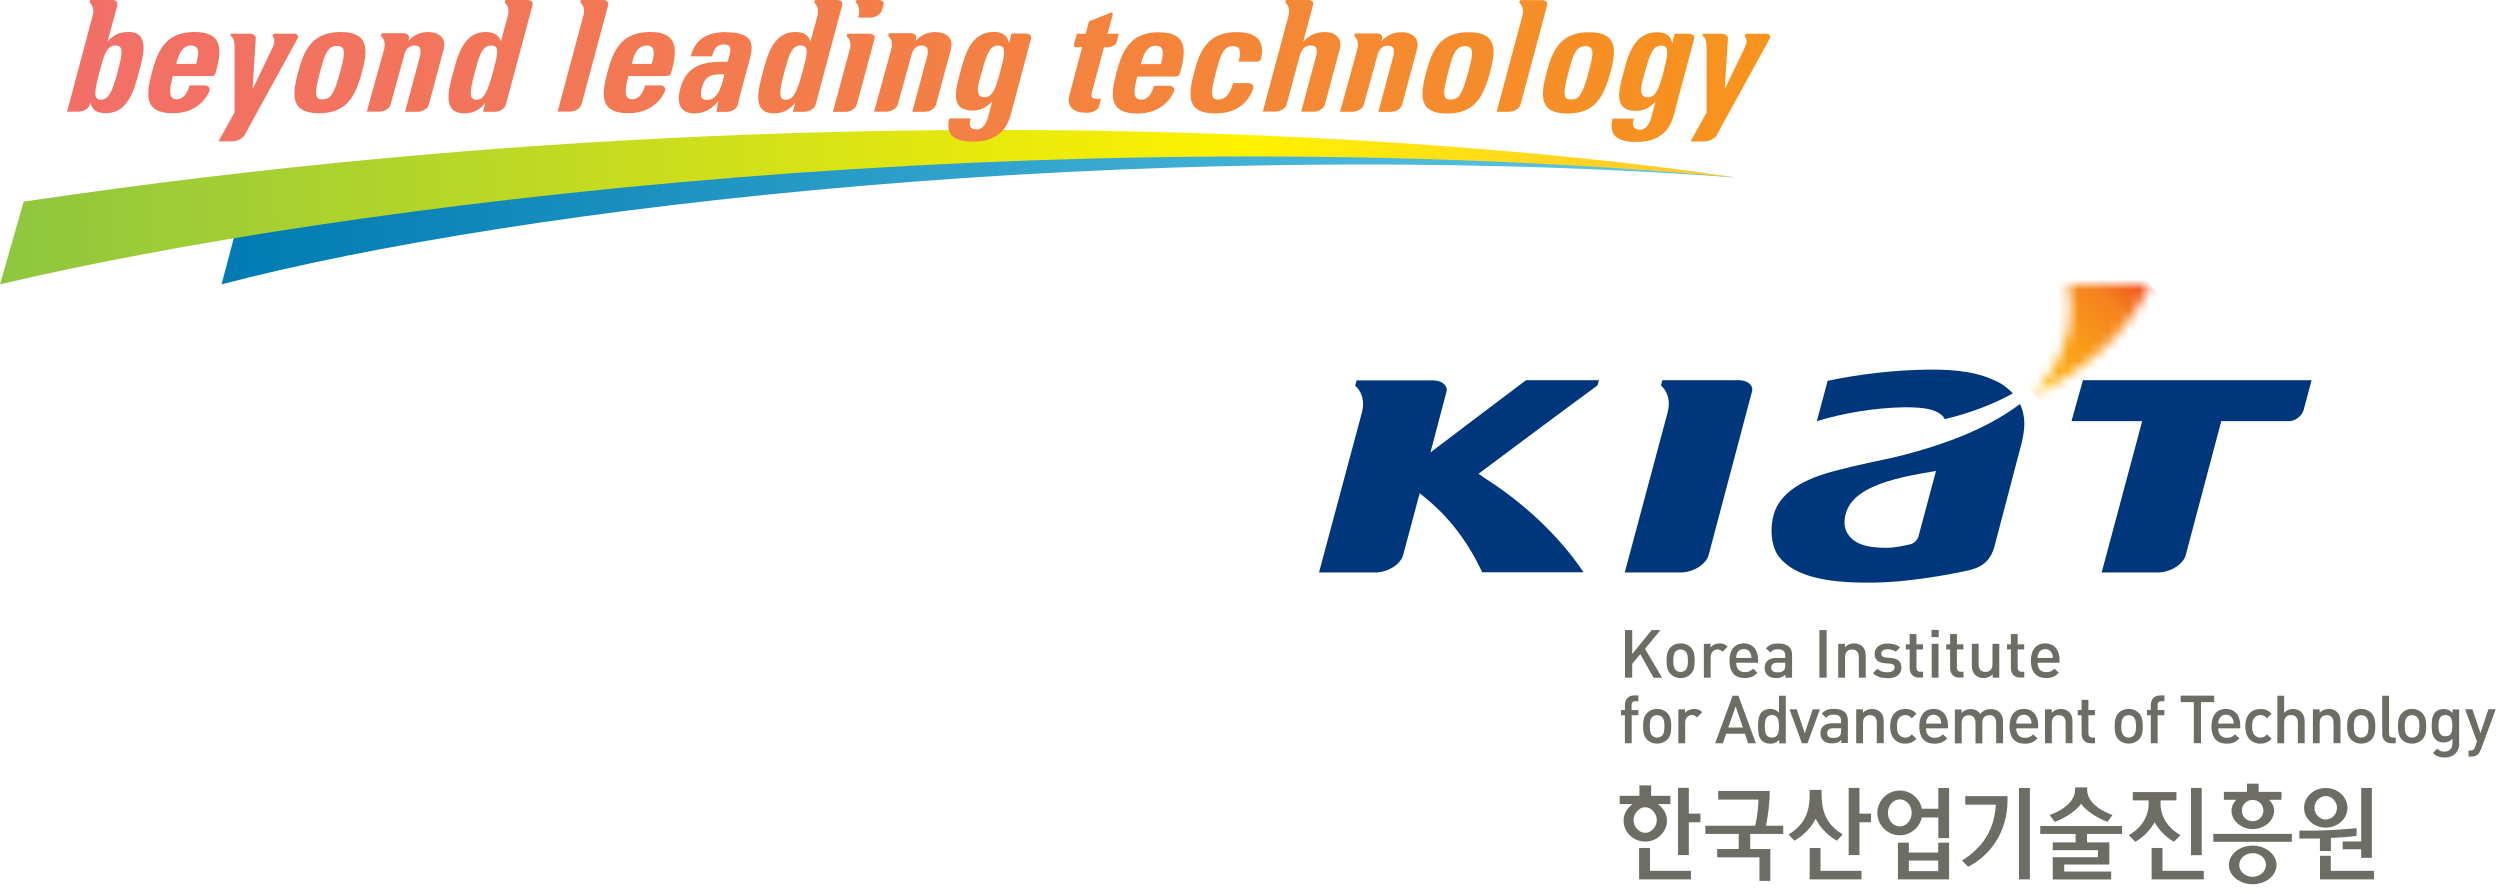 <svg viewBox="0 0 246 88" fill="none" xmlns="http://www.w3.org/2000/svg">
<g clip-path="url(#clip0_57_3982)">
<path d="M170.69 17.46C170.69 17.46 107.87 8.28 23.89 20.09L21.8 27.98C50.61 20.43 111.43 13.18 170.69 17.46Z" fill="url(#paint0_linear_57_3982)"></path>
<path d="M170.69 17.46C170.69 17.46 98.79 5.51 2.33 19.84L0 27.98C33.05 20.15 102.91 11.3 170.69 17.46Z" fill="url(#paint1_linear_57_3982)"></path>
<path d="M29.35 7.05C29.91 4.95 30.7 3.15 33.53 3.15C36.36 3.15 36.19 4.95 35.63 7.05C34.98 9.45 34.17 11.14 31.39 11.14C28.61 11.14 28.7 9.45 29.35 7.05ZM33.51 6.93C33.94 5.33 34.07 4.52 33.16 4.52C32.25 4.52 31.96 5.33 31.53 6.93C30.9 9.27 30.96 9.78 31.75 9.78C32.54 9.78 32.88 9.27 33.51 6.93ZM101.46 3.69C101.46 3.62 101.44 3.55 101.4 3.49C101.31 3.37 101.12 3.3 100.92 3.3H99.53L99.3 4.19H99.27C99.16 3.48 98.58 3.14 97.82 3.14C95.58 3.14 94.97 5.28 94.53 6.98C94.07 8.71 93.36 10.88 95.73 10.88C96.43 10.88 97.13 10.57 97.61 9.98H97.64L97.24 11.46C97.05 12.23 96.65 12.74 96.12 12.74C95.79 12.74 95.56 12.64 95.48 12.43C95.39 12.25 95.42 11.98 95.51 11.65H93.41C92.96 13.53 94.21 13.94 95.81 13.94C98.77 13.94 99.29 11.83 99.45 11.31L101.46 3.77C101.46 3.77 101.47 3.71 101.47 3.69H101.46ZM98.4 7.13C97.96 8.76 97.64 9.57 96.86 9.57C95.82 9.57 96.32 8.1 96.52 7.39C97.15 5.05 97.44 4.48 98.25 4.48C99.06 4.48 98.86 5.44 98.4 7.13ZM12.62 3.15C11.84 3.15 11.25 3.37 10.63 4.03H10.6L11.56 0.46C11.56 0.46 11.56 0.4 11.56 0.37C11.56 0.3 11.54 0.24 11.5 0.18C11.41 0.06 11.23 -0.01 11.02 -0.01H8.88C8.88 -0.01 8.82 0.21 8.81 0.24C9.06 0.45 9.19 0.75 9.19 1.11C9.19 1.23 9.16 1.36 9.13 1.49L6.87 9.98L6.59 10.99H7.72C8.16 10.99 8.69 10.71 8.79 10.41L8.87 10.14H8.9C9.09 10.89 9.62 11.14 10.44 11.14C12.66 11.14 13.24 8.67 13.67 7.09C14.09 5.53 14.8 3.14 12.63 3.14L12.62 3.15ZM11.58 7.08C11.05 9.01 10.69 9.82 9.91 9.82C9.18 9.82 9.27 9.02 9.79 7.08C10.2 5.54 10.47 4.47 11.35 4.47C12.28 4.47 11.97 5.53 11.58 7.08ZM19.15 3.15C16.32 3.15 15.53 4.95 14.97 7.05C14.31 9.45 14.24 11.14 17.01 11.14C18.02 11.14 18.85 10.87 19.47 10.39C19.95 10.05 20.31 9.6 20.57 9.05C20.6 8.98 20.63 8.91 20.63 8.86C20.63 8.83 20.63 8.81 20.63 8.78C20.63 8.71 20.61 8.64 20.57 8.59C20.48 8.46 20.3 8.4 20.09 8.4H18.65C18.48 9.03 18.13 9.77 17.37 9.77C16.43 9.77 16.76 8.4 17.01 7.48H20.84C20.94 7.48 21.14 7.39 21.2 7.24C21.87 4.89 21.94 3.15 19.14 3.15H19.15ZM19.31 6.29H17.34C17.52 5.63 17.81 4.48 18.8 4.48C19.79 4.48 19.5 5.54 19.31 6.29ZM63.97 3.15C61.14 3.15 60.35 4.95 59.79 7.05C59.13 9.45 59.06 11.14 61.83 11.14C62.83 11.14 63.67 10.87 64.29 10.39C64.76 10.05 65.13 9.6 65.4 9.05C65.42 8.98 65.45 8.91 65.45 8.86C65.45 8.83 65.46 8.81 65.46 8.78C65.46 8.71 65.44 8.64 65.4 8.59C65.31 8.46 65.13 8.4 64.92 8.4H63.48C63.3 9.03 62.96 9.77 62.2 9.77C61.25 9.77 61.59 8.4 61.84 7.48H65.67C65.77 7.48 65.98 7.39 66.02 7.24C66.69 4.89 66.76 3.15 63.97 3.15ZM64.13 6.29H62.16C62.33 5.63 62.62 4.48 63.62 4.48C64.62 4.48 64.33 5.54 64.13 6.29ZM84.3 10.32L85.99 4.05L86.06 3.78C86.06 3.78 86.07 3.72 86.07 3.7C86.07 3.62 86.05 3.56 86.01 3.5C85.91 3.38 85.73 3.31 85.52 3.31H83.38C83.38 3.31 83.32 3.53 83.31 3.57C83.55 3.77 83.69 4.08 83.68 4.44C83.68 4.57 83.66 4.7 83.62 4.84L81.96 11.01H83.17C83.67 11.01 84.17 10.7 84.28 10.33L84.3 10.32ZM86.76 1.05L86.87 0.75L86.94 0.48C86.94 0.48 86.96 0.42 86.96 0.39C86.96 0.32 86.94 0.26 86.9 0.19C86.82 0.07 86.63 -9.76585e-06 86.43 -9.76585e-06H84.28C84.28 -9.76585e-06 84.21 0.22 84.2 0.25C84.46 0.46 84.55 0.8 84.54 1.16C84.54 1.29 84.53 1.42 84.49 1.56L84.43 1.73H85.66C86.15 1.73 86.67 1.41 86.77 1.04L86.76 1.05ZM57.21 10.32L59.78 0.74L59.85 0.47C59.85 0.47 59.85 0.41 59.85 0.38C59.85 0.31 59.83 0.25 59.79 0.18C59.69 0.06 59.52 -0.01 59.31 -0.01H57.17C57.17 -0.01 57.11 0.21 57.1 0.24C57.35 0.45 57.48 0.75 57.47 1.11C57.47 1.24 57.45 1.37 57.41 1.51L54.87 10.98H56.09C56.59 10.98 57.1 10.67 57.2 10.3L57.21 10.32ZM71.41 3.16C70.58 3.16 69.86 3.3 69.26 3.66C68.68 4.01 68.22 4.6 67.97 5.54H70.07C70.24 4.93 70.46 4.37 71.2 4.37C71.98 4.37 71.94 4.84 71.76 5.49L71.61 6.08C69.62 6.05 67.63 6.16 66.94 8.7C66.58 10.04 66.84 11.16 68.33 11.16C69.25 11.16 69.98 10.78 70.65 9.99H70.67L70.49 11.01H71.49C71.99 11.01 72.49 10.7 72.6 10.33C72.65 10.07 72.7 9.82 72.76 9.58L73.8 5.74C74.16 4.34 74.13 3.17 71.4 3.17L71.41 3.16ZM69.53 9.83C68.83 9.83 68.93 9.17 69.07 8.62C69.45 7.25 70.2 7.34 71.29 7.3C71.06 8.13 70.8 9.84 69.53 9.84V9.83ZM24.09 13.25L24.32 12.83L29.29 3.77C29.31 3.75 29.32 3.72 29.32 3.7C29.35 3.62 29.35 3.56 29.32 3.5C29.26 3.38 29.11 3.31 28.9 3.31H26.92C26.92 3.31 26.82 3.5 26.81 3.53C26.98 3.71 27.04 3.97 26.97 4.28C26.95 4.39 26.91 4.5 26.85 4.62L24.88 8.72H24.85L25.17 3.78C25.17 3.78 25.17 3.72 25.17 3.7C25.17 3.62 25.13 3.56 25.07 3.5C24.95 3.38 24.76 3.31 24.55 3.31H22.7C22.7 3.31 22.7 3.5 22.7 3.53C22.96 3.71 23.03 3.96 23.06 4.27C23.07 4.38 23.08 4.5 23.08 4.62V11.06L21.5 13.91H22.83C23.33 13.91 23.9 13.61 24.11 13.25H24.09ZM42.19 3.15C41.79 3.15 41.44 3.21 41.08 3.36C40.78 3.49 40.46 3.71 40.17 4.03L40.24 3.75C40.24 3.72 40.25 3.69 40.25 3.66C40.25 3.59 40.23 3.53 40.18 3.46C40.09 3.35 39.91 3.27 39.7 3.27H37.56C37.56 3.27 37.49 3.49 37.48 3.53C37.72 3.74 37.86 4.04 37.86 4.4C37.86 4.53 37.84 4.66 37.81 4.8L36.09 10.99H37.31C37.81 10.99 38.32 10.68 38.43 10.31L39.84 5.18C40.02 4.76 40.3 4.48 40.8 4.48C41.49 4.48 41.47 5.02 41.28 5.7L39.86 11H41.08C41.58 11 42.09 10.69 42.19 10.32L43.66 4.83C43.94 3.76 43.2 3.16 42.18 3.16L42.19 3.15ZM92.11 3.15C91.72 3.15 91.36 3.21 91 3.36C90.7 3.49 90.39 3.71 90.08 4.03L90.14 3.75C90.15 3.72 90.16 3.69 90.16 3.66C90.16 3.59 90.14 3.53 90.09 3.46C90 3.35 89.83 3.27 89.61 3.27H87.47C87.47 3.27 87.41 3.49 87.4 3.53C87.64 3.74 87.78 4.04 87.77 4.4C87.77 4.53 87.75 4.66 87.71 4.8L86.01 10.99H87.22C87.72 10.99 88.23 10.68 88.33 10.31L89.75 5.18C89.93 4.76 90.21 4.48 90.71 4.48C91.39 4.48 91.38 5.02 91.19 5.7L89.77 11H90.98C91.48 11 91.99 10.69 92.1 10.32L93.57 4.83C93.86 3.76 93.12 3.16 92.09 3.16L92.11 3.15ZM52.37 0.19C52.28 0.07 52.1 -9.76585e-06 51.9 -9.76585e-06H49.74C49.74 -9.76585e-06 49.67 0.22 49.66 0.25C49.91 0.46 50.04 0.76 50.04 1.12C50.04 1.25 50.02 1.38 49.98 1.52L49.3 4.03H49.28C49.01 3.37 48.54 3.15 47.76 3.15C45.6 3.15 45.02 5.54 44.6 7.1C44.17 8.67 43.44 11.15 45.66 11.15C46.48 11.15 47.14 10.89 47.74 10.15H47.75L47.54 11H48.66C49.16 11 49.66 10.69 49.77 10.32L52.34 0.74L52.41 0.47C52.41 0.47 52.42 0.41 52.42 0.38C52.42 0.31 52.4 0.25 52.35 0.18L52.37 0.19ZM46.89 9.82C46.11 9.82 46.21 9.02 46.73 7.08C47.14 5.54 47.41 4.47 48.34 4.47C49.27 4.47 48.91 5.53 48.51 7.08C47.99 9.01 47.62 9.82 46.89 9.82ZM82.83 0.19C82.74 0.07 82.56 -9.76585e-06 82.35 -9.76585e-06H80.2C80.2 -9.76585e-06 80.13 0.22 80.12 0.25C80.36 0.46 80.49 0.76 80.49 1.12C80.49 1.25 80.47 1.38 80.44 1.52L79.77 4.03H79.75C79.48 3.37 79.01 3.15 78.23 3.15C76.06 3.15 75.48 5.54 75.07 7.1C74.65 8.67 73.91 11.15 76.14 11.15C76.96 11.15 77.62 10.89 78.22 10.15H78.23L78.02 11H79.14C79.64 11 80.15 10.69 80.25 10.32L82.81 0.74L82.88 0.47C82.88 0.47 82.89 0.41 82.89 0.38C82.89 0.31 82.87 0.25 82.83 0.18V0.19ZM77.35 9.82C76.57 9.82 76.67 9.02 77.18 7.08C77.59 5.54 77.86 4.47 78.79 4.47C79.72 4.47 79.37 5.53 78.96 7.08C78.44 9.01 78.08 9.82 77.34 9.82H77.35ZM140.35 7.07C140.91 4.96 141.69 3.17 144.53 3.17C147.37 3.17 147.19 4.97 146.63 7.07C145.97 9.48 145.17 11.17 142.39 11.17C139.61 11.17 139.7 9.48 140.35 7.07ZM144.52 6.95C144.94 5.35 145.08 4.54 144.16 4.54C143.24 4.54 142.96 5.34 142.54 6.95C141.91 9.3 141.97 9.8 142.76 9.8C143.55 9.8 143.88 9.31 144.52 6.95ZM152.2 7.07C152.76 4.96 153.55 3.17 156.38 3.17C159.21 3.17 159.04 4.97 158.48 7.07C157.82 9.48 157.01 11.17 154.24 11.17C151.47 11.17 151.55 9.48 152.2 7.07ZM156.36 6.95C156.79 5.35 156.93 4.54 156.01 4.54C155.09 4.54 154.81 5.34 154.38 6.95C153.75 9.3 153.81 9.8 154.6 9.8C155.39 9.8 155.73 9.31 156.36 6.95ZM114.06 3.17C111.23 3.17 110.44 4.97 109.88 7.07C109.23 9.48 109.14 11.17 111.92 11.17C112.92 11.17 113.76 10.89 114.38 10.43C114.85 10.09 115.22 9.62 115.48 9.09C115.51 9.01 115.53 8.95 115.54 8.91C115.54 8.88 115.54 8.84 115.54 8.82C115.54 8.75 115.52 8.69 115.48 8.63C115.39 8.51 115.21 8.44 115 8.44H113.55C113.38 9.08 113.03 9.81 112.27 9.81C111.32 9.81 111.66 8.44 111.91 7.53H115.74C115.84 7.53 116.05 7.44 116.09 7.28C116.76 4.93 116.84 3.18 114.04 3.18L114.06 3.17ZM114.23 6.31H112.26C112.44 5.66 112.73 4.5 113.72 4.5C114.71 4.5 114.42 5.57 114.24 6.31H114.23ZM149.61 10.33L152.17 0.76L152.24 0.48C152.24 0.48 152.25 0.43 152.25 0.4C152.25 0.33 152.23 0.26 152.18 0.2C152.09 0.08 151.92 0.01 151.71 0.01H149.57C149.57 0.01 149.5 0.23 149.49 0.27C149.74 0.47 149.87 0.78 149.86 1.14C149.86 1.26 149.84 1.39 149.81 1.53L147.27 11H148.49C148.99 11 149.5 10.69 149.6 10.32L149.61 10.33ZM168.94 13.26L169.17 12.84L174.15 3.78C174.15 3.78 174.17 3.73 174.18 3.7C174.2 3.63 174.2 3.56 174.18 3.51C174.12 3.39 173.97 3.32 173.76 3.32H171.78C171.78 3.32 171.68 3.51 171.67 3.54C171.84 3.72 171.9 3.98 171.83 4.29C171.8 4.4 171.76 4.51 171.71 4.63L169.74 8.73H169.72L170.03 3.79C170.03 3.79 170.03 3.73 170.03 3.7C170.01 3.63 169.98 3.56 169.93 3.51C169.81 3.39 169.62 3.32 169.41 3.32H167.55C167.55 3.32 167.55 3.51 167.55 3.54C167.81 3.72 167.88 3.97 167.91 4.28C167.91 4.39 167.93 4.51 167.93 4.63V11.08L166.35 13.92H167.69C168.18 13.92 168.76 13.62 168.98 13.26H168.94ZM137.95 3.17C137.55 3.17 137.21 3.23 136.85 3.38C136.55 3.51 136.23 3.73 135.92 4.06V4.04L136 3.77C136.01 3.74 136.01 3.71 136.02 3.68C136.02 3.61 136 3.54 135.95 3.48C135.86 3.36 135.68 3.29 135.47 3.29H133.33C133.33 3.29 133.27 3.51 133.25 3.54C133.49 3.75 133.63 4.05 133.62 4.41C133.62 4.54 133.6 4.67 133.57 4.81L131.86 11H133.08C133.58 11 134.08 10.69 134.19 10.32L135.61 5.19C135.8 4.77 136.07 4.49 136.57 4.49C137.25 4.49 137.24 5.03 137.05 5.71L135.63 11.01H136.85C137.35 11.01 137.86 10.7 137.96 10.33L139.43 4.85C139.72 3.79 138.98 3.17 137.95 3.17ZM109.87 4.18C109.95 3.88 110.04 3.53 110.09 3.32H108.98C108.98 3.32 109.47 1.51 109.5 1.42C109.52 1.33 109.42 1.21 109.32 1.24C109.22 1.28 107.16 2.1 107.16 2.1L106.83 3.32H105.96C105.96 3.32 105.71 4.26 105.68 4.39C105.65 4.52 105.75 4.65 105.85 4.65H106.49L105.22 9.38C105.09 9.86 105.01 11.09 106.86 11.09C106.96 11.09 107.03 11.09 107.12 11.09C107.56 11.06 108.04 10.79 108.13 10.51L108.34 9.7C108.23 9.73 108.1 9.73 107.95 9.73C107.25 9.73 107.36 9.35 107.52 8.77L108.63 4.66H109C109.36 4.64 109.78 4.43 109.86 4.19L109.87 4.18ZM123.31 8.68C123.31 8.68 123.33 8.58 123.33 8.56C123.33 8.5 123.31 8.43 123.27 8.37C123.18 8.25 123 8.18 122.79 8.18H121.34C121.07 9.18 120.58 9.8 119.91 9.8C119.12 9.8 119.05 9.31 119.69 6.95C120.12 5.35 120.41 4.54 121.32 4.54C121.99 4.54 122.18 4.92 121.88 6.06H123.74C123.84 6.06 124.04 5.97 124.09 5.82C124.5 3.98 123.6 3.16 121.7 3.16C118.87 3.16 118.07 4.96 117.52 7.06C116.87 9.47 116.78 11.16 119.56 11.16C121.35 11.16 122.63 10.45 123.29 8.81C123.31 8.76 123.33 8.72 123.34 8.68H123.31ZM130.33 3.16C129.93 3.16 129.58 3.22 129.22 3.37C128.9 3.5 128.57 3.74 128.27 4.08H128.24L129.14 0.74L129.21 0.46C129.21 0.46 129.23 0.41 129.23 0.38C129.23 0.31 129.21 0.24 129.17 0.18C129.08 0.06 128.9 -0.01 128.69 -0.01H126.55C126.55 -0.01 126.48 0.21 126.47 0.25C126.73 0.45 126.85 0.76 126.85 1.12C126.85 1.24 126.83 1.37 126.8 1.51L124.26 10.98H125.48C125.99 10.98 126.48 10.67 126.6 10.3L127.84 5.69C128.03 5 128.29 4.47 128.98 4.47C129.67 4.47 129.65 5.01 129.46 5.69L128.03 10.99H129.25C129.75 10.99 130.26 10.68 130.36 10.31L131.83 4.83C132.11 3.77 131.38 3.15 130.36 3.15L130.33 3.16ZM166.72 3.7C166.72 3.63 166.7 3.56 166.66 3.51C166.57 3.39 166.39 3.32 166.17 3.32H164.79L164.56 4.22H164.53C164.42 3.5 163.85 3.17 163.08 3.17C160.84 3.17 160.23 5.32 159.79 7.01C159.33 8.74 158.63 10.91 160.99 10.91C161.69 10.91 162.39 10.61 162.87 10.01H162.9L162.5 11.49C162.31 12.27 161.91 12.77 161.38 12.77C161.05 12.77 160.83 12.66 160.75 12.46C160.65 12.28 160.67 12 160.77 11.68H158.67C158.21 13.56 159.47 13.97 161.07 13.97C164.03 13.97 164.55 11.86 164.7 11.33L166.71 3.79C166.71 3.79 166.72 3.73 166.72 3.7ZM163.67 7.14C163.23 8.77 162.91 9.58 162.13 9.58C161.09 9.58 161.58 8.12 161.77 7.4C162.4 5.06 162.7 4.49 163.5 4.49C164.3 4.49 164.12 5.45 163.66 7.14H163.67Z" fill="url(#paint2_linear_57_3982)"></path>
<path d="M162.48 78.31H164.37V79.12H163.12C163.65 79.49 164.03 80.06 164.03 80.74C164.03 81.87 163.07 82.81 161.89 82.81C160.71 82.81 159.76 81.88 159.76 80.74C159.76 80.06 160.15 79.48 160.65 79.12H159.38V78.31H161.32V77.28H162.47V78.31H162.48ZM163.03 80.7C163.03 80.04 162.48 79.43 161.89 79.43C161.3 79.43 160.74 80.04 160.74 80.7C160.74 81.36 161.29 81.95 161.89 81.95C162.49 81.95 163.03 81.35 163.03 80.7ZM166.18 80.06H167.32V80.91H166.18V84.14H165.12V77.52H166.18V80.05V80.06Z" fill="#6D6D66"></path>
<path d="M172.7 81.25C172.88 80.63 173.05 79.26 173.02 78.68H169.07V77.83H174.14C174.16 78.75 173.98 80.38 173.76 81.25H175.47V82.06H172.22V83.54H174.2V86.68H173.13V84.36H168.97V83.54H171.09V82.06H167.81V81.25H172.69H172.7Z" fill="#6D6D66"></path>
<path d="M179.14 85.69V83.44H178.07V86.53H183.17V85.69H179.14Z" fill="#6D6D66"></path>
<path d="M182.97 80.06V77.53H181.91V84.14H182.97V80.91H184.11V80.06H182.97Z" fill="#6D6D66"></path>
<path d="M198.67 86.53V77.54H199.74V86.53H198.67Z" fill="#6D6D66"></path>
<path d="M204.23 82.06H200.76V81.28H208.81V82.06H205.36V82.89H207.56V85.07H203.12V85.76H207.74V86.54H201.99V84.35H206.44V83.66H201.99V82.89H204.24V82.06H204.23Z" fill="#6D6D66"></path>
<path d="M222.24 77.92H224.5V78.7H223.27C223.58 78.99 223.77 79.35 223.77 79.77C223.77 80.78 222.79 81.58 221.67 81.58C220.55 81.58 219.58 80.78 219.58 79.77C219.58 79.35 219.76 78.99 220.05 78.7H218.83V77.92H221.1V77.11H222.25V77.92H222.24ZM222.72 79.76C222.72 79.16 222.24 78.71 221.66 78.71C221.08 78.71 220.6 79.16 220.6 79.76C220.6 80.36 221.07 80.81 221.66 80.81C222.25 80.81 222.72 80.33 222.72 79.76ZM221.66 83.21C222.91 83.21 224.01 84.04 224.01 85.11C224.01 86.18 222.92 87.01 221.66 87.01C220.4 87.01 219.32 86.18 219.32 85.11C219.32 84.04 220.4 83.21 221.66 83.21ZM221.64 86.28C222.35 86.28 222.97 85.77 222.97 85.11C222.97 84.45 222.41 83.95 221.67 83.95C220.93 83.95 220.34 84.47 220.34 85.11C220.34 85.75 220.93 86.28 221.64 86.28ZM217.79 82.83V82.05H225.52V82.83H217.79Z" fill="#6D6D66"></path>
<path d="M212.79 85.69V83.44H211.72V86.53H216.85V85.69H212.79Z" fill="#6D6D66"></path>
<path d="M216.65 77.53H215.59V84.15H216.65V77.53Z" fill="#6D6D66"></path>
<path d="M162.36 85.69V83.44H161.29V86.53H166.39V85.69H162.36Z" fill="#6D6D66"></path>
<path d="M179.24 78.22V77.72H178.07V78.22C178.07 80.32 177.24 81.34 176 82.11L176.57 82.73C177.26 82.34 178.19 81.55 178.66 80.56C179.13 81.55 180.05 82.34 180.75 82.73L181.32 82.11C180.08 81.33 179.25 80.32 179.25 78.22H179.24Z" fill="#6D6D66"></path>
<path d="M205.38 77.69V77.48H204.19V77.69C204.19 79.42 201.69 80.19 201.69 80.19L202.18 80.87C202.18 80.87 203.86 80.3 204.78 79.1C205.7 80.3 207.38 80.87 207.38 80.87L207.87 80.19C207.87 80.19 205.37 79.42 205.37 77.69H205.38Z" fill="#6D6D66"></path>
<path d="M212.6 78.99C212.6 78.91 212.61 78.84 212.61 78.76H214.16V77.94H209.87V78.76H211.42C211.42 78.84 211.42 78.92 211.43 78.99C211.46 81.22 209.47 82.17 209.47 82.17L210.11 82.83C210.11 82.83 211.28 82.24 212.01 80.91C212.75 82.24 213.92 82.83 213.92 82.83L214.56 82.17C214.56 82.17 212.57 81.22 212.59 78.99H212.6Z" fill="#6D6D66"></path>
<path d="M189.15 79.99C189.15 78.78 188.15 77.79 186.94 77.79C185.73 77.79 184.73 78.78 184.73 79.99C184.73 81.2 185.73 82.19 186.94 82.19C188.15 82.19 189.15 81.2 189.15 79.99ZM185.77 79.99C185.77 79.26 186.29 78.66 186.94 78.66C187.59 78.66 188.11 79.26 188.11 79.99C188.11 80.72 187.59 81.32 186.94 81.32C186.29 81.32 185.77 80.72 185.77 79.99Z" fill="#6D6D66"></path>
<path d="M190.72 83.89H187.83V82.92H186.76V86.53H191.79V82.92H190.72V83.89ZM190.72 85.72H187.83V84.68H190.72V85.72Z" fill="#6D6D66"></path>
<path d="M190.73 77.54V79.58H188.64V80.44H190.73V82.47H191.79V77.54H190.73Z" fill="#6D6D66"></path>
<path d="M193.38 78.34V79.18H196.39C196.23 81.79 195.03 83.42 193.06 84.68L193.66 85.29C195.81 84.21 197.54 81.89 197.54 78.76V78.34H193.38Z" fill="#6D6D66"></path>
<path d="M229.36 83.74V82.46C230.4 82.41 231.33 82.33 231.89 82.25V81.49C231.01 81.59 228.93 81.73 227.69 81.73H226.26V82.51H228.05L228.28 82.5V83.74H229.37H229.36Z" fill="#6D6D66"></path>
<path d="M229.35 85.69V84.21H228.29V86.53H233.6V85.69H229.35Z" fill="#6D6D66"></path>
<path d="M233.39 77.54H232.34V82.8H230.52V83.57H232.34V84.41H233.39V80.45V77.54Z" fill="#6D6D66"></path>
<path d="M228.85 81.44C230.01 81.44 230.99 80.57 230.99 79.49C230.99 78.41 230.02 77.54 228.85 77.54C227.68 77.54 226.72 78.41 226.72 79.49C226.72 80.57 227.68 81.44 228.85 81.44ZM228.85 78.33C229.45 78.33 229.96 78.86 229.96 79.49C229.96 80.12 229.45 80.64 228.85 80.64C228.25 80.64 227.74 80.11 227.74 79.49C227.74 78.87 228.26 78.33 228.85 78.33Z" fill="#6D6D66"></path>
<path d="M162.71 66.68L161.4 64.37L160.61 65.32V66.68H159.9V62H160.61V64.35L162.52 62H163.39L161.87 63.84L163.55 66.69H162.71V66.68Z" fill="#6D6D66"></path>
<path d="M166.09 65.01C166.09 65.37 166.06 65.72 165.86 65.92C165.74 66.04 165.56 66.12 165.37 66.12C165.18 66.12 165.01 66.05 164.88 65.92C164.68 65.71 164.65 65.37 164.65 65.01C164.65 64.65 164.68 64.3 164.88 64.1C165 63.98 165.17 63.91 165.37 63.91C165.57 63.91 165.74 63.98 165.86 64.1C166.06 64.3 166.09 64.65 166.09 65.01ZM166.76 65.01C166.76 64.45 166.68 64.03 166.37 63.7C166.16 63.48 165.82 63.31 165.37 63.31C164.92 63.31 164.6 63.48 164.38 63.7C164.06 64.03 163.99 64.45 163.99 65.01C163.99 65.57 164.07 66 164.38 66.32C164.6 66.54 164.92 66.72 165.37 66.72C165.82 66.72 166.16 66.55 166.37 66.32C166.69 65.99 166.76 65.57 166.76 65.01Z" fill="#6D6D66"></path>
<path d="M169.5 64.13C169.35 63.98 169.23 63.91 169 63.91C168.64 63.91 168.33 64.2 168.33 64.66V66.68H167.66V63.35H168.32V63.71C168.49 63.47 168.83 63.31 169.21 63.31C169.53 63.31 169.78 63.4 170 63.63L169.49 64.14L169.5 64.13Z" fill="#6D6D66"></path>
<path d="M172.34 64.74H170.84C170.84 64.54 170.86 64.44 170.92 64.29C171.02 64.04 171.27 63.87 171.59 63.87C171.91 63.87 172.14 64.04 172.25 64.29C172.32 64.44 172.34 64.54 172.34 64.74ZM173 65.21V64.91C173 63.96 172.48 63.31 171.59 63.31C170.7 63.31 170.18 63.93 170.18 65.01C170.18 66.28 170.84 66.72 171.68 66.72C172.27 66.72 172.59 66.54 172.93 66.2L172.5 65.8C172.26 66.04 172.07 66.14 171.69 66.14C171.14 66.14 170.84 65.78 170.84 65.21H173Z" fill="#6D6D66"></path>
<path d="M175.67 65.48C175.67 65.72 175.62 65.88 175.52 65.97C175.34 66.14 175.15 66.16 174.9 66.16C174.48 66.16 174.29 65.99 174.29 65.69C174.29 65.39 174.49 65.21 174.89 65.21H175.67V65.48ZM176.34 66.69V64.46C176.34 63.7 175.88 63.32 174.97 63.32C174.42 63.32 174.09 63.43 173.77 63.8L174.21 64.21C174.39 63.97 174.57 63.89 174.94 63.89C175.46 63.89 175.67 64.1 175.67 64.51V64.74H174.79C174.03 64.74 173.64 65.14 173.64 65.7C173.64 65.98 173.73 66.24 173.9 66.42C174.1 66.63 174.38 66.72 174.79 66.72C175.2 66.72 175.44 66.62 175.68 66.38V66.68H176.34V66.69Z" fill="#6D6D66"></path>
<path d="M179.03 66.68V62H179.74V66.68H179.03Z" fill="#6D6D66"></path>
<path d="M182.91 66.68V64.65C182.91 64.13 182.61 63.91 182.24 63.91C181.87 63.91 181.55 64.14 181.55 64.65V66.68H180.88V63.35H181.54V63.69C181.77 63.44 182.09 63.31 182.43 63.31C182.77 63.31 183.05 63.42 183.25 63.61C183.51 63.86 183.59 64.17 183.59 64.55V66.68H182.92H182.91Z" fill="#6D6D66"></path>
<path d="M185.7 66.72C185.15 66.72 184.69 66.62 184.3 66.24L184.74 65.8C185.01 66.08 185.37 66.15 185.7 66.15C186.11 66.15 186.43 66.01 186.43 65.69C186.43 65.47 186.31 65.32 185.98 65.3L185.45 65.26C184.83 65.21 184.46 64.92 184.46 64.34C184.46 63.69 185.02 63.32 185.72 63.32C186.22 63.32 186.65 63.43 186.96 63.7L186.54 64.13C186.33 63.95 186.03 63.89 185.72 63.89C185.32 63.89 185.12 64.07 185.12 64.32C185.12 64.52 185.23 64.67 185.58 64.7L186.11 64.75C186.73 64.8 187.1 65.1 187.1 65.69C187.1 66.39 186.51 66.75 185.71 66.75L185.7 66.72Z" fill="#6D6D66"></path>
<path d="M188.82 66.68C188.2 66.68 187.91 66.23 187.91 65.75V63.91H187.53V63.4H187.91V62.39H188.58V63.4H189.22V63.91H188.58V65.71C188.58 65.95 188.7 66.1 188.95 66.1H189.23V66.67H188.83L188.82 66.68Z" fill="#6D6D66"></path>
<path d="M190.06 62.69V61.98H190.77V62.69H190.06ZM190.08 66.68V63.35H190.75V66.68H190.08Z" fill="#6D6D66"></path>
<path d="M192.81 66.68C192.18 66.68 191.89 66.23 191.89 65.75V63.91H191.51V63.4H191.89V62.39H192.56V63.4H193.2V63.91H192.56V65.71C192.56 65.95 192.68 66.1 192.93 66.1H193.21V66.67H192.81V66.68Z" fill="#6D6D66"></path>
<path d="M196.08 66.68V66.34C195.85 66.59 195.53 66.72 195.19 66.72C194.85 66.72 194.57 66.61 194.37 66.42C194.11 66.17 194.03 65.86 194.03 65.48V63.35H194.7V65.38C194.7 65.9 195 66.12 195.37 66.12C195.74 66.12 196.06 65.89 196.06 65.38V63.35H196.73V66.68H196.07H196.08Z" fill="#6D6D66"></path>
<path d="M198.79 66.68C198.17 66.68 197.87 66.23 197.87 65.75V63.91H197.49V63.4H197.87V62.39H198.54V63.4H199.18V63.91H198.54V65.71C198.54 65.95 198.66 66.1 198.91 66.1H199.19V66.67H198.79V66.68Z" fill="#6D6D66"></path>
<path d="M202 64.74H200.5C200.5 64.54 200.52 64.44 200.59 64.29C200.7 64.04 200.94 63.87 201.25 63.87C201.56 63.87 201.8 64.04 201.91 64.29C201.98 64.44 202 64.54 202 64.74ZM202.66 65.21V64.91C202.66 63.96 202.14 63.31 201.25 63.31C200.36 63.31 199.84 63.93 199.84 65.01C199.84 66.28 200.5 66.72 201.34 66.72C201.93 66.72 202.25 66.54 202.59 66.2L202.16 65.8C201.92 66.04 201.73 66.14 201.35 66.14C200.8 66.14 200.5 65.78 200.5 65.21H202.66Z" fill="#6D6D66"></path>
<path d="M160.56 70.38V73.14H159.89V70.38H159.51V69.87H159.89V69.36C159.89 68.88 160.18 68.43 160.8 68.43H161.22V69H160.92C160.67 69 160.55 69.14 160.55 69.39V69.87H161.21V70.38H160.55H160.56Z" fill="#6D6D66"></path>
<path d="M163.78 71.47C163.78 71.83 163.75 72.18 163.55 72.38C163.43 72.51 163.25 72.58 163.06 72.58C162.87 72.58 162.7 72.51 162.57 72.38C162.37 72.18 162.34 71.83 162.34 71.47C162.34 71.11 162.37 70.76 162.57 70.56C162.69 70.44 162.86 70.37 163.06 70.37C163.26 70.37 163.43 70.44 163.55 70.56C163.75 70.76 163.78 71.11 163.78 71.47ZM164.45 71.47C164.45 70.91 164.37 70.49 164.06 70.16C163.84 69.93 163.51 69.76 163.06 69.76C162.61 69.76 162.28 69.93 162.07 70.16C161.75 70.49 161.68 70.91 161.68 71.47C161.68 72.03 161.76 72.45 162.07 72.78C162.29 73 162.61 73.17 163.06 73.17C163.51 73.17 163.84 73 164.06 72.78C164.38 72.45 164.45 72.03 164.45 71.47Z" fill="#6D6D66"></path>
<path d="M166.98 70.59C166.83 70.44 166.71 70.36 166.48 70.36C166.12 70.36 165.82 70.65 165.82 71.11V73.14H165.15V69.8H165.81V70.16C165.98 69.92 166.32 69.76 166.7 69.76C167.02 69.76 167.27 69.85 167.5 70.08L166.99 70.59H166.98Z" fill="#6D6D66"></path>
<path d="M171.5 71.59H170.06L170.79 69.51L171.5 71.59ZM172.78 73.14L171.06 68.46H170.49L168.77 73.14H169.53L169.85 72.2H171.7L172.02 73.14H172.78Z" fill="#6D6D66"></path>
<path d="M175.05 71.47C175.05 72.06 174.97 72.58 174.36 72.58C173.75 72.58 173.66 72.06 173.66 71.47C173.66 70.88 173.75 70.36 174.36 70.36C174.97 70.36 175.05 70.88 175.05 71.47ZM175.72 73.14V68.46H175.05V70.14C174.81 69.85 174.53 69.76 174.18 69.76C173.84 69.76 173.56 69.87 173.37 70.06C173.03 70.39 172.99 70.96 172.99 71.47C172.99 71.98 173.03 72.55 173.37 72.88C173.55 73.07 173.85 73.18 174.19 73.18C174.55 73.18 174.82 73.09 175.07 72.79V73.15H175.73L175.72 73.14Z" fill="#6D6D66"></path>
<path d="M177.86 73.14H177.31L176.09 69.8H176.8L177.59 72.15L178.37 69.8H179.08L177.86 73.14Z" fill="#6D6D66"></path>
<path d="M181.16 71.93C181.16 72.17 181.12 72.32 181.02 72.42C180.84 72.59 180.65 72.61 180.4 72.61C179.98 72.61 179.79 72.44 179.79 72.14C179.79 71.84 179.99 71.66 180.39 71.66H181.17V71.93H181.16ZM181.83 73.13V70.9C181.83 70.14 181.37 69.75 180.46 69.75C179.91 69.75 179.58 69.86 179.26 70.23L179.7 70.64C179.88 70.4 180.06 70.32 180.43 70.32C180.95 70.32 181.16 70.52 181.16 70.94V71.17H180.28C179.52 71.17 179.13 71.57 179.13 72.13C179.13 72.41 179.22 72.67 179.39 72.85C179.59 73.05 179.87 73.15 180.29 73.15C180.71 73.15 180.93 73.05 181.18 72.81V73.11H181.84L181.83 73.13Z" fill="#6D6D66"></path>
<path d="M184.68 73.14V71.11C184.68 70.59 184.38 70.37 184.01 70.37C183.64 70.37 183.32 70.6 183.32 71.11V73.14H182.65V69.8H183.31V70.14C183.54 69.89 183.86 69.76 184.2 69.76C184.54 69.76 184.82 69.87 185.02 70.06C185.28 70.31 185.36 70.62 185.36 71V73.13H184.69L184.68 73.14Z" fill="#6D6D66"></path>
<path d="M187.48 73.18C186.73 73.18 185.99 72.72 185.99 71.47C185.99 70.22 186.73 69.76 187.48 69.76C187.94 69.76 188.26 69.89 188.58 70.23L188.12 70.68C187.91 70.45 187.74 70.36 187.48 70.36C187.22 70.36 187.01 70.47 186.86 70.66C186.71 70.85 186.66 71.08 186.66 71.47C186.66 71.86 186.71 72.1 186.86 72.28C187 72.47 187.22 72.58 187.48 72.58C187.74 72.58 187.91 72.49 188.12 72.26L188.58 72.7C188.26 73.03 187.94 73.17 187.48 73.17V73.18Z" fill="#6D6D66"></path>
<path d="M191.02 71.2H189.52C189.52 71 189.54 70.9 189.61 70.75C189.72 70.5 189.96 70.33 190.27 70.33C190.58 70.33 190.82 70.5 190.93 70.75C190.99 70.9 191.01 71 191.02 71.2ZM191.68 71.67V71.37C191.68 70.42 191.16 69.76 190.27 69.76C189.38 69.76 188.86 70.38 188.86 71.47C188.86 72.74 189.52 73.18 190.36 73.18C190.94 73.18 191.27 73 191.61 72.66L191.18 72.26C190.94 72.5 190.75 72.6 190.37 72.6C189.82 72.6 189.52 72.24 189.52 71.67H191.68Z" fill="#6D6D66"></path>
<path d="M196.42 73.14V71.11C196.42 70.59 196.12 70.37 195.75 70.37C195.38 70.37 195.06 70.6 195.06 71.08V73.15H194.39V71.12C194.39 70.6 194.09 70.38 193.72 70.38C193.35 70.38 193.03 70.61 193.03 71.12V73.15H192.36V69.81H193.02V70.15C193.24 69.91 193.57 69.77 193.91 69.77C194.32 69.77 194.65 69.94 194.86 70.26C195.13 69.93 195.46 69.77 195.9 69.77C196.24 69.77 196.54 69.88 196.74 70.07C197 70.32 197.1 70.63 197.1 71.01V73.14H196.43H196.42Z" fill="#6D6D66"></path>
<path d="M199.9 71.2H198.4C198.4 71 198.42 70.9 198.49 70.75C198.59 70.5 198.84 70.33 199.15 70.33C199.46 70.33 199.7 70.5 199.81 70.75C199.88 70.9 199.9 71 199.9 71.2ZM200.56 71.67V71.37C200.56 70.42 200.04 69.76 199.15 69.76C198.26 69.76 197.74 70.38 197.74 71.47C197.74 72.74 198.4 73.18 199.24 73.18C199.83 73.18 200.15 73 200.49 72.66L200.06 72.26C199.82 72.5 199.63 72.6 199.25 72.6C198.7 72.6 198.4 72.24 198.4 71.67H200.56Z" fill="#6D6D66"></path>
<path d="M203.26 73.14V71.11C203.26 70.59 202.97 70.37 202.59 70.37C202.21 70.37 201.9 70.6 201.9 71.11V73.14H201.23V69.8H201.89V70.14C202.12 69.89 202.44 69.76 202.78 69.76C203.12 69.76 203.4 69.87 203.6 70.06C203.86 70.31 203.93 70.62 203.93 71V73.13H203.26V73.14Z" fill="#6D6D66"></path>
<path d="M205.74 73.14C205.12 73.14 204.83 72.69 204.83 72.21V70.38H204.45V69.87H204.83V68.86H205.5V69.87H206.14V70.38H205.5V72.18C205.5 72.42 205.62 72.57 205.87 72.57H206.15V73.14H205.75H205.74Z" fill="#6D6D66"></path>
<path d="M210.18 71.47C210.18 71.83 210.15 72.18 209.95 72.38C209.83 72.51 209.66 72.58 209.46 72.58C209.26 72.58 209.1 72.51 208.97 72.38C208.77 72.18 208.74 71.83 208.74 71.47C208.74 71.11 208.77 70.76 208.97 70.56C209.09 70.44 209.26 70.37 209.46 70.37C209.66 70.37 209.83 70.44 209.95 70.56C210.15 70.76 210.18 71.11 210.18 71.47ZM210.85 71.47C210.85 70.91 210.77 70.49 210.46 70.16C210.24 69.93 209.91 69.76 209.46 69.76C209.01 69.76 208.68 69.93 208.47 70.16C208.16 70.49 208.08 70.91 208.08 71.47C208.08 72.03 208.16 72.45 208.47 72.78C208.69 73 209.01 73.17 209.46 73.17C209.91 73.17 210.24 73 210.46 72.78C210.78 72.45 210.85 72.03 210.85 71.47Z" fill="#6D6D66"></path>
<path d="M212.31 70.38V73.14H211.64V70.38H211.26V69.87H211.64V69.36C211.64 68.88 211.93 68.43 212.56 68.43H212.98V69H212.68C212.43 69 212.31 69.14 212.31 69.39V69.87H212.97V70.38H212.31Z" fill="#6D6D66"></path>
<path d="M216.58 69.09V73.13H215.87V69.09H214.58V68.45H217.87V69.09H216.58Z" fill="#6D6D66"></path>
<path d="M219.78 71.2H218.28C218.28 71 218.3 70.9 218.37 70.75C218.48 70.5 218.72 70.33 219.04 70.33C219.36 70.33 219.59 70.5 219.7 70.75C219.77 70.9 219.79 71 219.79 71.2H219.78ZM220.44 71.67V71.37C220.44 70.42 219.92 69.76 219.03 69.76C218.14 69.76 217.61 70.38 217.61 71.47C217.61 72.74 218.27 73.18 219.11 73.18C219.69 73.18 220.02 73 220.36 72.66L219.93 72.26C219.69 72.5 219.49 72.6 219.12 72.6C218.57 72.6 218.27 72.24 218.27 71.67H220.43H220.44Z" fill="#6D6D66"></path>
<path d="M222.43 73.18C221.68 73.18 220.94 72.72 220.94 71.47C220.94 70.22 221.68 69.76 222.43 69.76C222.89 69.76 223.21 69.89 223.53 70.23L223.07 70.68C222.86 70.45 222.69 70.36 222.43 70.36C222.17 70.36 221.96 70.47 221.81 70.66C221.66 70.85 221.61 71.08 221.61 71.47C221.61 71.86 221.66 72.1 221.81 72.28C221.95 72.47 222.17 72.58 222.43 72.58C222.69 72.58 222.86 72.49 223.07 72.26L223.53 72.7C223.21 73.03 222.89 73.17 222.43 73.17V73.18Z" fill="#6D6D66"></path>
<path d="M226.11 73.14V71.09C226.11 70.59 225.82 70.36 225.44 70.36C225.06 70.36 224.76 70.59 224.76 71.09V73.14H224.09V68.46H224.76V70.14C224.99 69.89 225.29 69.76 225.62 69.76C226.36 69.76 226.78 70.26 226.78 70.98V73.13H226.11V73.14Z" fill="#6D6D66"></path>
<path d="M229.62 73.14V71.11C229.62 70.59 229.33 70.37 228.95 70.37C228.57 70.37 228.26 70.6 228.26 71.11V73.14H227.59V69.8H228.25V70.14C228.48 69.89 228.8 69.76 229.14 69.76C229.48 69.76 229.76 69.87 229.96 70.06C230.22 70.31 230.3 70.62 230.3 71V73.13H229.63L229.62 73.14Z" fill="#6D6D66"></path>
<path d="M233.06 71.47C233.06 71.83 233.03 72.18 232.83 72.38C232.71 72.51 232.53 72.58 232.34 72.58C232.15 72.58 231.98 72.51 231.85 72.38C231.65 72.18 231.62 71.83 231.62 71.47C231.62 71.11 231.65 70.76 231.85 70.56C231.98 70.44 232.14 70.37 232.34 70.37C232.54 70.37 232.71 70.44 232.83 70.56C233.03 70.76 233.06 71.11 233.06 71.47ZM233.73 71.47C233.73 70.91 233.65 70.49 233.34 70.16C233.12 69.93 232.79 69.76 232.34 69.76C231.89 69.76 231.56 69.93 231.35 70.16C231.04 70.49 230.96 70.91 230.96 71.47C230.96 72.03 231.04 72.45 231.35 72.78C231.57 73 231.89 73.17 232.34 73.17C232.79 73.17 233.12 73 233.34 72.78C233.66 72.45 233.73 72.03 233.73 71.47Z" fill="#6D6D66"></path>
<path d="M235.32 73.14C234.68 73.14 234.41 72.71 234.41 72.22V68.46H235.08V72.18C235.08 72.44 235.17 72.57 235.44 72.57H235.74V73.14H235.33H235.32Z" fill="#6D6D66"></path>
<path d="M238.07 71.47C238.07 71.83 238.04 72.18 237.84 72.38C237.71 72.51 237.54 72.58 237.35 72.58C237.16 72.58 236.99 72.51 236.86 72.38C236.66 72.18 236.63 71.83 236.63 71.47C236.63 71.11 236.66 70.76 236.86 70.56C236.98 70.44 237.15 70.37 237.35 70.37C237.55 70.37 237.72 70.44 237.84 70.56C238.04 70.76 238.07 71.11 238.07 71.47ZM238.74 71.47C238.74 70.91 238.66 70.49 238.34 70.16C238.12 69.93 237.8 69.76 237.34 69.76C236.88 69.76 236.56 69.93 236.35 70.16C236.04 70.49 235.96 70.91 235.96 71.47C235.96 72.03 236.04 72.45 236.35 72.78C236.57 73 236.89 73.17 237.34 73.17C237.79 73.17 238.12 73 238.34 72.78C238.66 72.45 238.74 72.03 238.74 71.47Z" fill="#6D6D66"></path>
<path d="M241.31 71.41C241.31 71.94 241.24 72.45 240.63 72.45C240.02 72.45 239.95 71.93 239.95 71.41C239.95 70.89 240.03 70.36 240.63 70.36C241.23 70.36 241.31 70.88 241.31 71.41ZM241.98 73.12V69.81H241.33V70.17C241.08 69.87 240.81 69.77 240.46 69.77C240.11 69.77 239.84 69.88 239.66 70.06C239.34 70.38 239.28 70.85 239.28 71.41C239.28 71.97 239.33 72.44 239.66 72.76C239.84 72.95 240.12 73.06 240.46 73.06C240.8 73.06 241.08 72.97 241.32 72.68V73.11C241.32 73.56 241.1 73.96 240.54 73.96C240.21 73.96 240.03 73.86 239.82 73.67L239.39 74.1C239.74 74.42 240.06 74.54 240.57 74.54C241.46 74.54 242 73.95 242 73.13L241.98 73.12Z" fill="#6D6D66"></path>
<path d="M244.09 73.8C244.02 73.99 243.94 74.12 243.85 74.21C243.67 74.39 243.42 74.45 243.17 74.45H242.9V73.85H243.07C243.35 73.85 243.45 73.77 243.55 73.49L243.73 72.97L242.57 69.79H243.28L244.08 72.14L244.86 69.79H245.58L244.11 73.79L244.09 73.8Z" fill="#6D6D66"></path>
<path d="M172.274 37.886C172.036 37.582 171.58 37.409 171.082 37.409H163.582C163.582 37.409 163.452 37.864 163.43 37.929C163.929 38.362 164.211 38.991 164.211 39.728C164.211 39.988 164.167 40.27 164.102 40.552L159.876 56.332H165.36C166.617 56.332 167.896 55.53 168.134 54.597L172.382 38.579C172.382 38.579 172.426 38.428 172.426 38.362C172.426 38.189 172.382 38.016 172.274 37.886Z" fill="#00367B"></path>
<path d="M204.961 37.409L203.834 41.441H210.791L206.803 56.332H212.309C213.566 56.332 214.845 55.53 215.083 54.597L218.573 41.441H225.249C225.856 41.441 226.506 40.942 226.68 40.335L227.46 37.409H204.982H204.961Z" fill="#00367B"></path>
<mask id="mask0_57_3982" style="mask-type:luminance" maskUnits="userSpaceOnUse" x="200" y="27" width="12" height="12">
<path d="M203.53 27.98C203.66 28.695 203.725 29.389 203.747 30.061C203.812 33.724 202.208 36.52 200.322 38.536C200.17 38.709 200.257 38.818 200.452 38.731C205.849 36 209.708 32.25 211.55 27.98H203.53Z" fill="white"></path>
</mask>
<g mask="url(#mask0_57_3982)">
<path d="M206.027 22.297L194.726 33.249L205.662 44.534L216.963 33.583L206.027 22.297Z" fill="url(#paint3_linear_57_3982)"></path>
</g>
<path d="M189.745 36.368C186.45 36.412 183.003 36.802 179.839 37.474C179.752 37.799 178.993 40.639 178.777 41.441C181.443 40.639 184.477 40.118 187.447 40.075C189.333 40.075 190.373 40.27 191.023 40.812C191.175 40.942 191.283 41.072 191.349 41.245C193.841 40.66 196.095 39.793 198.068 38.709C197.353 37.972 196.681 37.582 196.074 37.344C194.513 36.65 192.606 36.347 189.766 36.368" fill="#00367B"></path>
<path d="M188.791 52.755C188.682 53.167 188.292 53.514 187.88 53.579C187.642 53.622 186.645 53.904 185.583 53.904C183.675 53.904 182.613 53.535 181.963 52.733C181.53 52.213 181.399 51.52 181.573 50.739C182.05 48.593 184.412 47.315 190.026 46.426L190.503 46.339L188.791 52.733V52.755ZM198.978 40.292C198.892 39.988 198.762 39.75 198.762 39.75C197.006 41.094 194.73 42.286 192.259 43.218C188.704 44.562 185.518 45.19 185.518 45.19C185.518 45.19 182.657 45.776 180.619 46.318C178.517 46.859 175.33 47.965 174.55 50.566C174.138 51.931 174.247 53.774 175.07 54.814C176.479 56.57 179.297 57.394 184.261 57.329C188.769 57.285 193.841 56.093 193.906 56.072C195.207 55.746 195.922 54.988 196.247 53.796L198.913 43.651C199.087 42.936 199.195 42.286 199.195 41.679C199.195 41.181 199.108 40.704 198.978 40.27" fill="#00367B"></path>
<path d="M145.895 46.881L145.483 46.621C145.483 46.621 154.327 40.01 157.188 37.929L157.34 37.409H150.165C149.992 37.517 140.758 44.518 140.758 44.518L142.318 38.601C142.318 38.601 142.362 38.449 142.362 38.384C142.362 38.211 142.297 38.037 142.188 37.907C141.95 37.604 141.516 37.431 140.996 37.431H133.497C133.497 37.431 133.366 37.886 133.345 37.951C133.843 38.384 134.125 39.013 134.125 39.75C134.125 40.01 134.082 40.292 134.017 40.573L129.79 56.332H135.296C136.553 56.332 137.81 55.551 138.07 54.619L139.696 48.528L140.064 48.832C142.687 50.913 144.529 53.492 145.852 56.31H155.822C153.33 52.603 149.775 49.352 145.873 46.903" fill="#00367B"></path>
</g>
<defs>
<linearGradient id="paint0_linear_57_3982" x1="21.183" y1="21.361" x2="170.799" y2="20.212" gradientUnits="userSpaceOnUse">
<stop stop-color="#007AB1"></stop>
<stop offset="1" stop-color="#61CAE6"></stop>
</linearGradient>
<linearGradient id="paint1_linear_57_3982" x1="-0.722" y1="20.759" x2="170.793" y2="19.442" gradientUnits="userSpaceOnUse">
<stop stop-color="#8DC63F"></stop>
<stop offset="0.72" stop-color="#FFF200"></stop>
<stop offset="0.99" stop-color="#FFC831"></stop>
</linearGradient>
<linearGradient id="paint2_linear_57_3982" x1="6.59" y1="6.99" x2="174.18" y2="6.99" gradientUnits="userSpaceOnUse">
<stop stop-color="#F26F68"></stop>
<stop offset="0.23" stop-color="#F2755B"></stop>
<stop offset="0.66" stop-color="#F4853A"></stop>
<stop offset="1" stop-color="#F7941C"></stop>
</linearGradient>
<linearGradient id="paint3_linear_57_3982" x1="201.027" y1="38.293" x2="212.063" y2="27.598" gradientUnits="userSpaceOnUse">
<stop stop-color="#FDB812"></stop>
<stop offset="0.14" stop-color="#FBAC14"></stop>
<stop offset="0.7" stop-color="#F5821F"></stop>
<stop offset="0.74" stop-color="#F4791F"></stop>
<stop offset="1" stop-color="#EF4122"></stop>
</linearGradient>
<clipPath id="clip0_57_3982">
<rect width="245.56" height="87.02" fill="white"></rect>
</clipPath>
</defs>
</svg>
